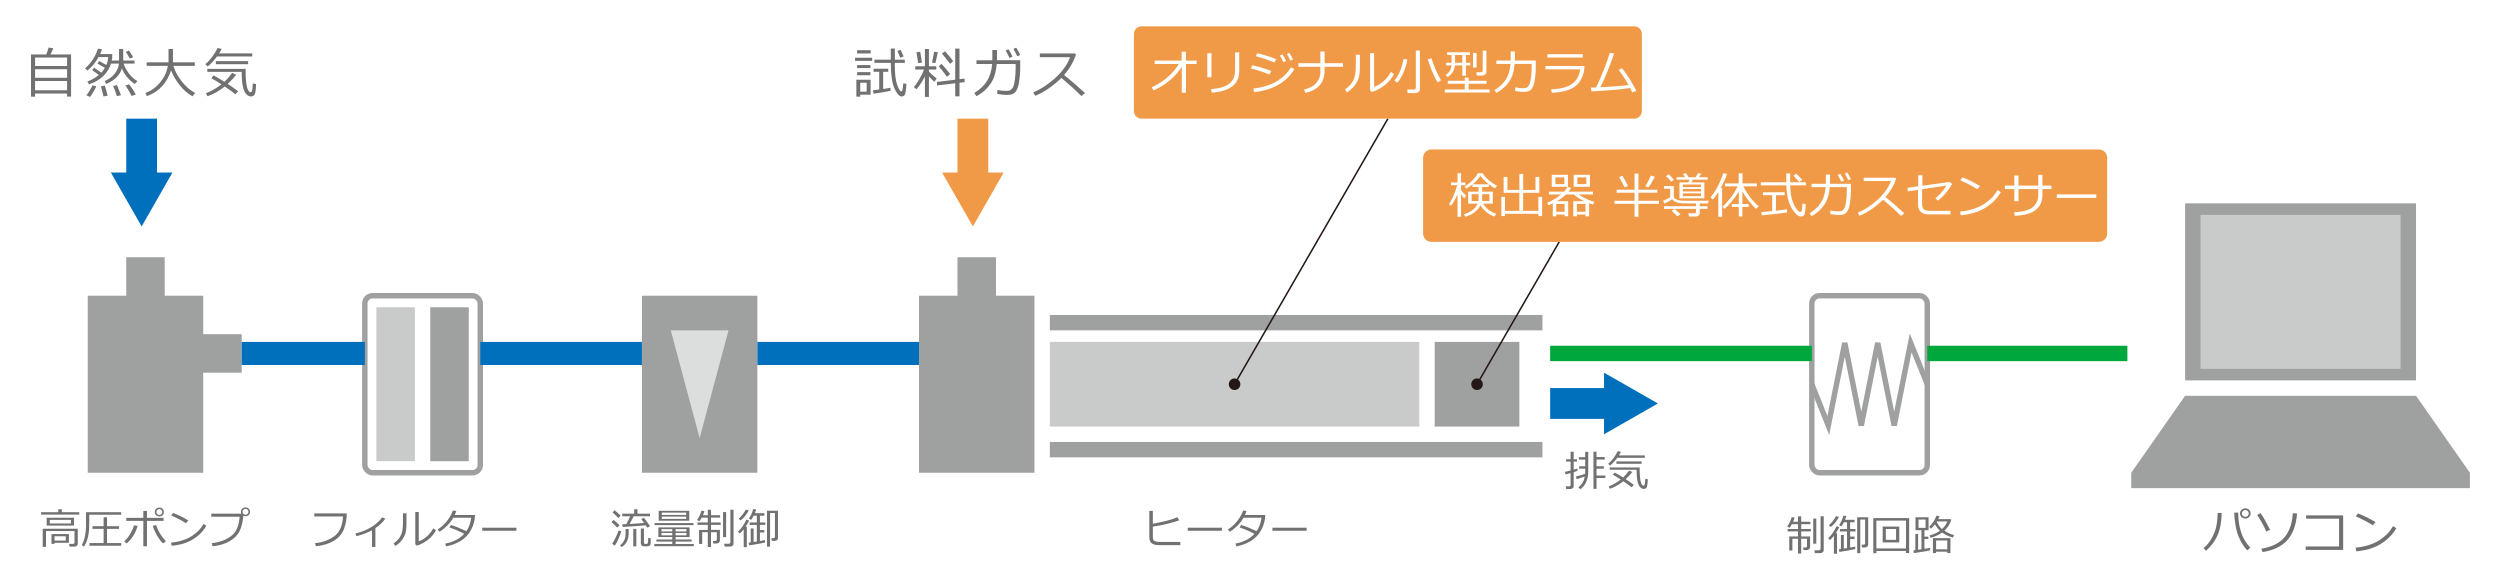 <?xml version="1.0" encoding="UTF-8"?>
<svg id="sgc" xmlns="http://www.w3.org/2000/svg" width="162.406mm" height="37.869mm" viewBox="0 0 460.364 107.345">
  <rect width="460.364" height="107.345" style="fill: #fff; stroke-width: 0px;"/>
  <rect x="69.31" y="56.583" width="7.086" height="28.346" style="fill: #c9caca; stroke-width: 0px;"/>
  <rect x="79.232" y="56.583" width="7.086" height="28.346" style="fill: #9fa0a0; stroke-width: 0px;"/>
  <rect x="118.206" y="54.456" width="21.26" height="32.598" style="fill: #9fa0a0; stroke-width: 0px;"/>
  <polygon points="128.835 80.676 123.521 60.834 134.152 60.834 128.835 80.676" style="fill: #dcdddd; stroke-width: 0px;"/>
  <rect x="193.326" y="57.997" width="90.71" height="2.835" style="fill: #9fa0a0; stroke-width: 0px;"/>
  <rect x="193.326" y="81.385" width="90.71" height="2.835" style="fill: #9fa0a0; stroke-width: 0px;"/>
  <rect x="193.326" y="62.959" width="68.031" height="15.591" style="fill: #c9caca; stroke-width: 0px;"/>
  <rect x="264.193" y="62.959" width="15.591" height="15.59" style="fill: #9fa0a0; stroke-width: 0px;"/>
  <polygon points="183.404 54.454 183.404 47.367 176.316 47.367 176.316 54.454 169.23 54.454 169.23 87.053 190.49 87.053 190.49 54.454 183.404 54.454" style="fill: #9fa0a0; stroke-width: 0px;"/>
  <polygon points="37.421 61.542 37.421 54.455 30.333 54.455 30.333 47.368 23.247 47.368 23.247 54.455 16.16 54.455 16.16 87.054 37.421 87.054 37.421 68.629 44.507 68.629 44.507 61.542 37.421 61.542" style="fill: #9fa0a0; stroke-width: 0px;"/>
  <rect x="67.183" y="54.456" width="21.26" height="32.598" rx="1.417" ry="1.417" style="fill: none; stroke: #9fa0a0;"/>
  <rect x="333.64" y="54.454" width="21.26" height="32.599" rx="1.417" ry="1.417" style="fill: none; stroke: #9fa0a0;"/>
  <polygon points="28.917 31.776 28.917 21.855 23.249 21.855 23.249 31.776 20.413 31.776 26.083 41.697 31.753 31.776 28.917 31.776" style="fill: #006fbc; stroke-width: 0px;"/>
  <polygon points="295.374 71.463 285.453 71.463 285.453 77.132 295.374 77.132 295.374 79.967 305.294 74.297 295.374 68.628 295.374 71.463" style="fill: #006fbc; stroke-width: 0px;"/>
  <polygon points="181.986 31.776 181.986 21.855 176.316 21.855 176.316 31.776 173.482 31.776 179.152 41.697 184.82 31.776 181.986 31.776" style="fill: #f09a48; stroke-width: 0px;"/>
  <g>
    <line x1="255.573" y1="21.855" x2="227.341" y2="70.755" style="fill: none; stroke: #231815; stroke-width: .284px;"/>
    <path d="M226.418,70.222c-.294.51-.12,1.162.39,1.456s1.162.12,1.456-.39.12-1.162-.39-1.456-1.162-.12-1.456.39Z" style="fill: #231815; stroke-width: 0px;"/>
  </g>
  <g>
    <line x1="287.126" y1="44.533" x2="271.988" y2="70.754" style="fill: none; stroke: #231815; stroke-width: .284px;"/>
    <path d="M271.065,70.221c-.294.51-.12,1.162.39,1.456s1.162.12,1.456-.39.12-1.162-.39-1.456-1.162-.12-1.456.39Z" style="fill: #231815; stroke-width: 0px;"/>
  </g>
  <rect x="44.507" y="62.959" width="22.676" height="4.253" style="fill: #006fbc; stroke-width: 0px;"/>
  <rect x="88.443" y="62.959" width="29.764" height="4.253" style="fill: #006fbc; stroke-width: 0px;"/>
  <rect x="139.466" y="62.959" width="29.764" height="4.253" style="fill: #006fbc; stroke-width: 0px;"/>
  <polyline points="333.64 70.754 336.673 78.359 339.706 63.147 342.74 78.359 345.773 63.147 348.806 78.359 351.839 63.147 354.9 70.754" style="fill: none; stroke: #9fa0a0;"/>
  <line x1="285.453" y1="65.086" x2="333.642" y2="65.086" style="fill: none; stroke: #00a73c; stroke-width: 2.835px;"/>
  <line x1="354.9" y1="65.086" x2="391.749" y2="65.086" style="fill: none; stroke: #00a73c; stroke-width: 2.835px;"/>
  <g>
    <rect x="402.38" y="37.446" width="42.52" height="32.599" style="fill: #9fa0a0; stroke-width: 0px;"/>
    <rect x="405.214" y="39.571" width="36.85" height="28.347" style="fill: #c9caca; stroke-width: 0px;"/>
    <polygon points="444.9 72.88 402.38 72.88 392.458 87.053 392.458 87.053 392.458 89.888 454.82 89.888 454.82 87.053 444.9 72.88" style="fill: #9fa0a0; stroke-width: 0px;"/>
  </g>
  <path d="M302.344,20.438c0,.78-.638,1.417-1.417,1.417h-90.708c-.78,0-1.417-.638-1.417-1.417V6.265c0-.78.638-1.417,1.417-1.417h90.708c.78,0,1.417.638,1.417,1.417v14.173Z" style="fill: #f09a48; stroke-width: 0px;"/>
  <path d="M388.024,43.012c0,.836-.684,1.521-1.521,1.521h-122.923c-.836,0-1.521-.684-1.521-1.521v-13.966c0-.836.684-1.521,1.521-1.521h122.923c.836,0,1.521.684,1.521,1.521v13.966Z" style="fill: #f09a48; stroke-width: 0px;"/>
  <g>
    <path d="M12.349,17.227h-5.889v.571h-.752v-7.773h2.803c.225-.543.371-.968.439-1.274l.864.142c-.127.329-.299.707-.518,1.133h3.794v7.764h-.742v-.562ZM12.349,12.154v-1.558h-5.889v1.558h5.889ZM6.46,14.327h5.889v-1.587h-5.889v1.587ZM6.46,16.622h5.889v-1.709h-5.889v1.709Z" style="fill: #727171; stroke-width: 0px;"/>
    <path d="M18.202,13.809l-1.23-.898.356-.439,1.338.898c.192-.205.407-.499.645-.884l-1.362-.791.298-.459,1.338.732c.186-.416.296-.904.332-1.465h-1.758c-.553,1.003-1.239,1.835-2.056,2.495l-.43-.396c1.129-1.028,1.919-2.242,2.368-3.643l.742.093c-.098.312-.215.615-.352.908h2.241c0,.339-.004.563-.012.674-.008.111-.035.283-.081.518h1.338v-2.139h.771v2.139h2.095v.562h-2.002c.117.479.405,1.043.864,1.692s1.011,1.159,1.655,1.53l-.488.542c-1.175-.833-1.959-1.797-2.354-2.891-.414,1.312-1.387,2.266-2.92,2.861l-.273-.513c.82-.367,1.449-.836,1.885-1.406.436-.569.685-1.175.747-1.816h-1.46c-.264.879-.741,1.65-1.433,2.314s-1.565,1.164-2.62,1.499l-.293-.527c.797-.283,1.5-.68,2.109-1.191ZM16.581,17.847l-.674-.298c.166-.195.367-.486.603-.874.236-.387.409-.708.52-.962l.703.186c-.094.234-.275.575-.542,1.021-.267.446-.47.756-.61.928ZM19.061,17.755l-.469-1.865.713-.137c.163.518.332,1.142.508,1.87l-.752.132ZM21.518,17.711c-.199-.713-.43-1.338-.693-1.875l.713-.171c.208.488.458,1.11.747,1.865l-.767.181ZM24.242,17.681c-.29-.596-.67-1.241-1.143-1.938l.684-.215c.475.603.884,1.226,1.226,1.87l-.767.283ZM23.915,10.787c-.287-.511-.534-.916-.742-1.216l.571-.264c.375.551.631.956.771,1.216l-.601.264Z" style="fill: #727171; stroke-width: 0px;"/>
    <path d="M35.94,17.12l-.503.615c-.908-.518-1.706-1.219-2.393-2.104-.687-.885-1.206-1.777-1.558-2.676-.316,1.074-.847,2.029-1.594,2.864s-1.693,1.462-2.839,1.882l-.283-.571c1.068-.384,1.987-1.052,2.759-2.004s1.226-1.952,1.362-3.001h-3.877v-.645h4.019v-2.456h.815v2.456h4.019v.645h-3.936c.267.918.771,1.861,1.514,2.83.742.968,1.574,1.69,2.495,2.165Z" style="fill: #727171; stroke-width: 0px;"/>
    <path d="M39.958,10.401c-.605.805-1.173,1.416-1.704,1.836l-.459-.405c.41-.328.826-.771,1.248-1.325.421-.556.761-1.114,1.018-1.678l.757.176c-.156.316-.309.591-.459.825h6.099v.571h-6.499ZM41.384,15.933c-.983.788-2.04,1.386-3.169,1.792l-.308-.532c1.035-.42,1.991-.975,2.866-1.665-.82-.533-1.439-.906-1.855-1.118l.4-.518c.576.287,1.247.674,2.012,1.162.543-.508,1.016-1.053,1.416-1.636l.742.337c-.404.554-.919,1.12-1.548,1.699.732.485,1.374.937,1.924,1.353l-.518.552c-.443-.367-1.097-.843-1.963-1.426ZM45.405,17.388c-.278-.247-.497-.694-.657-1.343-.16-.647-.239-1.587-.239-2.817h-6.333v-.542h7.065l-.01.83c0,.404.029.913.088,1.528s.163,1.093.312,1.431c.15.339.317.508.503.508.15,0,.249-.113.298-.339.049-.227.088-.652.117-1.277l.61.103c-.01.215-.026.485-.049.811-.023.326-.061.605-.115.84s-.155.399-.303.496c-.148.096-.312.144-.491.144-.254,0-.52-.123-.798-.371ZM39.743,11.817v-.557h5.947v.557h-5.947Z" style="fill: #727171; stroke-width: 0px;"/>
  </g>
  <g>
    <path d="M157.46,11.207v-.581h3.145v.581h-3.145ZM158.413,17.437v.366h-.718v-3.12h2.622v2.754h-1.904ZM157.831,9.84v-.591h2.505v.591h-2.505ZM157.841,12.54v-.557h2.437v.557h-2.437ZM157.841,13.858v-.571h2.437v.571h-2.437ZM159.594,15.235h-1.182v1.65h1.182v-1.65ZM160.859,17.247l-.112-.635c.306-.022.69-.063,1.152-.122v-3.267h-1.03v-.571h2.695v.571h-.933v3.169c.553-.081,1.006-.157,1.357-.229v.562c-.947.205-1.991.38-3.13.522ZM164.033,11.573h-3.013v-.591h3.013v-2.051h.752l.005,1.387v.664h1.831v.591h-1.841v.459c0,1.621.146,2.826.439,3.616.293.789.536,1.184.728,1.184.104,0,.177-.066.22-.2.042-.133.099-.564.171-1.294l.571.112c-.01.446-.049.887-.117,1.321s-.165.709-.291.822c-.125.114-.276.171-.452.171-.439,0-.882-.482-1.328-1.447-.446-.966-.675-2.547-.688-4.744ZM165.776,10.626c-.13-.348-.304-.763-.522-1.245l.591-.215c.133.283.317.692.552,1.226l-.62.234Z" style="fill: #727171; stroke-width: 0px;"/>
    <path d="M168.763,16.436l-.479-.405c.26-.276.592-.755.994-1.436.402-.68.696-1.279.881-1.797h-1.611v-.596h1.772v-3.179h.737v3.179h1.357v.596h-1.357v.356c.244.316.719.751,1.426,1.304l-.396.61c-.361-.299-.705-.63-1.03-.991v3.77h-.737v-3.77c-.495.957-1.014,1.743-1.558,2.358ZM169.081,11.622c-.068-.521-.174-1.187-.317-1.997l.693-.093.317,2.002-.693.088ZM172.259,11.602l-.62-.059.376-2.012.693.083-.449,1.987ZM172.547,15.733l-.02-.649,3.374-.405v-5.728h.786v5.63l.947-.112v.654l-.947.112v2.51h-.786v-2.412l-3.354.4ZM174.373,14.141c-.423-.599-.923-1.245-1.499-1.938l.518-.435c.498.544,1.025,1.166,1.582,1.865l-.601.508ZM174.964,11.759c-.394-.527-.897-1.157-1.509-1.89l.562-.43c.677.742,1.18,1.352,1.509,1.826l-.562.493Z" style="fill: #727171; stroke-width: 0px;"/>
    <path d="M183.596,9.21v1.88h4.277v.356c0,1.13-.017,1.897-.051,2.303s-.084.831-.149,1.276c-.065.446-.157.832-.276,1.157-.119.326-.255.577-.41.755-.155.177-.352.312-.591.405s-.572.139-.999.139c-.465,0-1.05-.063-1.753-.19l.02-.732c.586.121,1.128.181,1.626.181.225,0,.443-.035.657-.104.213-.07.399-.244.559-.522s.287-.756.381-1.431c.094-.676.142-1.437.142-2.283l-.005-.62h-3.491c-.101,1.488-.479,2.708-1.135,3.66s-1.516,1.71-2.581,2.272l-.41-.581c1.022-.621,1.801-1.356,2.336-2.204.536-.849.855-1.897.959-3.147h-2.886v-.688h2.92v-1.88h.859ZM186.453,10.43l-.557.249c-.231-.521-.469-.978-.713-1.372l.532-.239c.277.427.522.881.737,1.362ZM187.873,10.128l-.557.229c-.208-.491-.443-.94-.703-1.348l.513-.239c.257.397.506.85.747,1.357Z" style="fill: #727171; stroke-width: 0px;"/>
    <path d="M199.806,17.139l-.693.537c-.892-.918-2.111-2.027-3.657-3.33-1.618,1.557-3.228,2.653-4.829,3.291l-.371-.62c1.341-.547,2.677-1.413,4.006-2.6s2.262-2.483,2.795-3.89h-5.571v-.679h6.45l.2.181c-.456,1.381-1.187,2.641-2.192,3.779.996.778,2.284,1.889,3.862,3.33Z" style="fill: #727171; stroke-width: 0px;"/>
  </g>
  <g>
    <path d="M217.616,12.31c-.56.908-1.312,1.753-2.259,2.533-.946.781-1.925,1.378-2.936,1.791l-.334-.549c1.052-.489,2.023-1.114,2.914-1.875.891-.76,1.576-1.566,2.057-2.419h-4.43v-.637h4.97v-1.63h.791v1.63h1.96v.637h-1.96v5.291h-.773v-4.772Z" style="fill: #fff; stroke-width: 0px;"/>
    <path d="M223.087,14.231h-.765v-4.438h.765v4.438ZM228.198,13.15c0,.688-.163,1.313-.488,1.875s-.864,1.02-1.615,1.377c-.752.357-1.728.576-2.929.655l-.171-.637c1.547-.123,2.673-.464,3.379-1.024s1.059-1.365,1.059-2.417v-3.335h.765v3.507Z" style="fill: #fff; stroke-width: 0px;"/>
    <path d="M234.113,13.079l-.36.637c-.911-.396-2.052-.768-3.423-1.116l.272-.576c.99.188,2.161.539,3.511,1.055ZM238.35,12.71c-.68,1.195-1.662,2.162-2.946,2.9-1.285.738-2.765,1.188-4.441,1.349l-.18-.65c.996-.123,1.881-.316,2.654-.58s1.422-.575,1.947-.934.951-.7,1.279-1.022.681-.782,1.059-1.38l.628.316ZM235.032,10.9l-.369.624c-.729-.352-1.868-.746-3.415-1.182l.299-.536c.413.082.961.229,1.646.439s1.297.429,1.839.655ZM236.829,11.225l-.505.224c-.211-.478-.423-.888-.637-1.23l.479-.215c.252.39.473.797.664,1.222ZM238.108,10.957l-.505.207c-.199-.466-.409-.872-.628-1.217l.457-.215c.237.366.463.775.677,1.226Z" style="fill: #fff; stroke-width: 0px;"/>
    <path d="M243.922,13.035c0,2.153-1.17,3.511-3.511,4.074l-.294-.611c1.058-.258,1.826-.676,2.305-1.254.479-.579.719-1.214.719-1.905v-1.042h-4.052v-.659h4.052v-2.149h.782v2.149h3.384v.659h-3.384v.738Z" style="fill: #fff; stroke-width: 0px;"/>
    <path d="M250.421,12.073c0,.691-.031,1.255-.092,1.689-.062.436-.202.861-.42,1.279-.218.417-.493.799-.824,1.145s-.687.618-1.068.817l-.325-.558c.366-.226.705-.523,1.015-.892s.549-.806.716-1.31.25-1.276.25-2.316v-1.854h.747v2ZM256.675,13.637c-.375.8-.955,1.496-1.738,2.09-.784.593-1.558.995-2.322,1.206l-.321-.299v-6.842h.738v6.205c.483-.144,1.008-.441,1.576-.892.566-.451,1.073-1.069,1.518-1.854l.549.387Z" style="fill: #fff; stroke-width: 0px;"/>
    <path d="M257.321,15.224l-.549-.365c.451-.542.825-1.204,1.123-1.986.297-.782.479-1.458.547-2.026l.725.11c-.123.759-.351,1.531-.683,2.318-.333.786-.72,1.436-1.163,1.949ZM260.516,17.144h-1.305l-.07-.655h1.156c.281,0,.422-.11.422-.33v-6.847h.743v7.124c0,.217-.089.389-.266.516-.177.128-.403.191-.679.191ZM264.73,15.171c-.346-.539-.699-1.258-1.059-2.158s-.614-1.598-.76-2.096l.69-.18c.211.727.491,1.475.839,2.246s.659,1.371.932,1.802l-.642.387Z" style="fill: #fff; stroke-width: 0px;"/>
    <path d="M266.053,17.034v-.541h3.683v-1.077h-3.133v-.541h3.133v-.58h.703v.58h3.309v.541h-3.309v1.077h3.876v.541h-8.262ZM266.567,14.196l-.347-.382c.659-.439,1.011-1.031,1.055-1.775h-.984v-.492h1.002v-1.424h-.8v-.497h4.179v.497h-.734v1.424h.817v.492h-.817v1.903h-.655v-1.903h-1.362c-.1.946-.551,1.666-1.354,2.158ZM267.942,10.122v1.424h1.34v-1.424h-1.34ZM271.247,12.442v-2.689h.655v2.689h-.655ZM272.974,13.914h-1.028l-.092-.606h.809c.246,0,.369-.114.369-.343v-3.652h.677v3.911c0,.199-.079.364-.235.494-.157.131-.323.196-.499.196Z" style="fill: #fff; stroke-width: 0px;"/>
    <path d="M278.959,9.471v1.674h3.85v.338c0,1.02-.015,1.71-.044,2.072s-.074.745-.134,1.149-.144.752-.25,1.043c-.107.292-.23.518-.369.679-.14.161-.319.284-.539.369s-.521.127-.905.127c-.41,0-.932-.057-1.564-.171l.018-.668c.527.108,1.015.163,1.463.163.211,0,.412-.034.604-.101.191-.067.359-.246.503-.536s.255-.718.336-1.286c.081-.566.121-1.229.121-1.988l-.004-.562h-3.138c-.091,1.351-.432,2.449-1.024,3.296s-1.367,1.523-2.325,2.03l-.369-.501c.902-.545,1.6-1.191,2.092-1.94.492-.748.784-1.71.875-2.885h-2.597v-.628h2.628v-1.674h.773Z" style="fill: #fff; stroke-width: 0px;"/>
    <path d="M291.774,12.152c-.032.527-.079.936-.141,1.226s-.219.695-.472,1.215c-.254.52-.619.958-1.097,1.313-.478.356-1.072.633-1.784.831-.712.197-1.551.31-2.518.336l-.127-.637c1.667-.038,2.935-.355,3.804-.952.868-.596,1.38-1.5,1.536-2.713h-6.381v-.62h7.181ZM291.471,10.596h-6.526v-.615h6.526v.615Z" style="fill: #fff; stroke-width: 0px;"/>
    <path d="M300.194,16.208c-1.664.264-4.044.469-7.141.615l-.11-.694c.258-.003.577-.012.958-.026.401-.771.864-1.813,1.386-3.126.523-1.314.906-2.402,1.149-3.263l.791.145c-.331.993-.739,2.092-1.224,3.296-.485,1.204-.922,2.177-1.312,2.918,2.552-.141,4.286-.283,5.203-.426-.495-.896-1.099-1.821-1.811-2.773l.584-.325c.861,1.02,1.749,2.418,2.663,4.197l-.773.259c-.114-.275-.236-.541-.365-.795Z" style="fill: #fff; stroke-width: 0px;"/>
  </g>
  <g>
    <path d="M267.202,37.892l-.387-.321c.287-.39.583-.939.89-1.648.306-.709.513-1.314.622-1.815h-1.125v-.514h1.195v-1.705h.65v1.705h.782v.514h-.782v.927c.19.246.502.574.936.984l-.347.514c-.17-.173-.366-.413-.589-.721v4.104h-.65v-4.188c-.349.87-.747,1.591-1.195,2.162ZM272.269,35.295v-.857h-1.121v-.479c-.378.305-.757.562-1.138.773l-.321-.404c1.116-.659,1.939-1.477,2.47-2.452h.861c.211.41.594.847,1.149,1.31s1.057.798,1.505,1.006l-.369.497c-.384-.202-.766-.451-1.147-.747v.497h-1.222v.857h1.964v2.202h-1.789c.492.844,1.293,1.471,2.404,1.881l-.338.514c-.568-.223-1.078-.521-1.527-.896s-.79-.782-1.021-1.222c-.193.448-.542.874-1.044,1.276-.502.403-1.095.687-1.777.851l-.22-.457c.615-.176,1.141-.434,1.575-.775.436-.341.748-.732.938-1.171h-1.745v-2.202h1.912ZM272.269,35.761h-1.279v1.257h1.279v-1.257ZM271.179,33.933h2.975c-.653-.507-1.166-1.024-1.538-1.551-.393.577-.872,1.094-1.437,1.551ZM274.269,35.761h-1.332v1.257h1.332v-1.257Z" style="fill: #fff; stroke-width: 0px;"/>
    <path d="M276.466,39.791v-3.542h.672v2.58h2.646l.004-3.331h-2.896v-2.922h.694v2.399h2.202l.004-2.949h.694v2.949h2.268v-2.399h.708v2.922h-2.979l-.004,3.331h2.799v-2.58h.699v3.542h-.699v-.422h-6.139v.422h-.672Z" style="fill: #fff; stroke-width: 0px;"/>
    <path d="M288.111,39.505h-1.542v.33h-.633v-2.391c-.27.132-.527.25-.773.356l-.264-.461c.896-.352,1.752-.86,2.566-1.525h-2.246v-.523h2.799c.264-.287.472-.577.624-.87l.668.176c-.123.229-.278.46-.466.694h4.5v.523h-2.637c.428.316.916.596,1.466.839.549.243,1.039.41,1.47.501l-.33.514c-.217-.064-.442-.141-.677-.229v2.395h-.681v-.33h-1.578v.33h-.664v-2.782h2.039c-.873-.425-1.519-.838-1.938-1.239h-1.446c-.454.448-1.017.861-1.688,1.239h2.096v2.773h-.668v-.321ZM285.751,34.394v-2.206h2.984v2.206h-2.984ZM288.072,32.667h-1.661v1.239h1.661v-1.239ZM286.569,39h1.542v-1.441h-1.542v1.441ZM289.79,34.394v-2.206h2.993v2.206h-2.993ZM290.379,39h1.578v-1.441h-1.578v1.441ZM292.115,32.667h-1.661v1.239h1.661v-1.239Z" style="fill: #fff; stroke-width: 0px;"/>
    <path d="M297.3,37.532v-.558h3.7v-1.477h-3.313v-.554h3.313v-2.993h.708v2.993h3.48v.554h-3.48v1.477h3.784v.558h-3.784v2.391h-.708v-2.391h-3.7ZM299.155,34.504c-.202-.448-.539-1.069-1.011-1.863l.606-.294c.337.524.686,1.162,1.046,1.912l-.642.246ZM303.554,34.513l-.571-.229c.381-.589.721-1.247,1.02-1.973l.725.246c-.422.841-.813,1.493-1.173,1.956Z" style="fill: #fff; stroke-width: 0px;"/>
    <path d="M306.428,38.464v-.497h5.884v-.501l-1.072-.004c-.604,0-1.1-.008-1.49-.024s-.75-.084-1.081-.205-.592-.305-.782-.554c-.39.311-.863.574-1.419.791l-.215-.532c.176-.05.405-.141.688-.274.282-.133.488-.247.617-.341v-1.569h-1.129v-.497h1.793v1.863c0,.179.073.331.22.455s.342.217.586.276c.245.061.528.097.851.11.322.013.832.02,1.529.02,1.236,0,2.316-.009,3.239-.026l-.141.505-1.503.004v.501h1.424v.497h-1.424v.751c0,.196-.073.355-.217.477-.146.122-.323.183-.534.183h-1.239l-.11-.584h1.063c.231,0,.347-.098.347-.294v-.532h-5.884ZM307.724,33.458c-.19-.275-.505-.624-.945-1.046l.501-.321c.264.234.589.577.976,1.028l-.532.338ZM308.871,39.822c-.029-.032-.372-.366-1.028-1.002l.541-.33c.229.19.59.514,1.085.971l-.598.36ZM309.267,36.517v-2.931h1.644l.198-.501h-2.373v-.453h1.551l-.387-.606.598-.127.444.734h1.323l.409-.751.615.11-.426.642h1.6v.453h-2.711c-.035.067-.127.234-.277.501h2.373v2.931h-4.579ZM313.23,34.46v-.479h-3.34v.479h3.34ZM309.891,35.26h3.34v-.461h-3.34v.461ZM309.891,36.121h3.34v-.523h-3.34v.523Z" style="fill: #fff; stroke-width: 0px;"/>
    <path d="M318.016,32.017c-.185.653-.57,1.519-1.156,2.597h.259v5.309h-.699v-4.54c-.316.51-.645.958-.984,1.345l-.448-.36c.53-.653,1.019-1.433,1.465-2.338s.736-1.616.868-2.131l.694.119ZM323.852,37.976l-.448.497c-.454-.39-.918-.891-1.393-1.505-.475-.613-.861-1.188-1.16-1.725v2.338h1.173v.523h-1.173v1.753h-.659v-1.753h-1.279v-.523h1.279v-2.329c-.879,1.459-1.758,2.53-2.637,3.212l-.374-.404c.396-.334.877-.856,1.446-1.567.568-.71,1.012-1.438,1.332-2.182h-2.312v-.541h2.527v-1.863h.703v1.863h2.646v.541h-2.509c.123.293.456.836,1,1.628.543.793,1.156,1.472,1.839,2.037Z" style="fill: #fff; stroke-width: 0px;"/>
    <path d="M324.248,34.131v-.562h4.689l.009-1.644h.708v1.644h2.892v.562h-2.887c.015.797.096,1.536.244,2.217.148.681.396,1.301.745,1.858.349.559.631.837.848.837.188,0,.296-.154.325-.461l.062-.541c.018-.193.031-.381.04-.562l.571.101c0,.615-.04,1.153-.119,1.613s-.305.69-.677.69c-.223,0-.42-.057-.593-.169-.173-.113-.402-.336-.688-.67-.286-.334-.542-.75-.77-1.246-.227-.497-.397-1.076-.512-1.738s-.179-1.305-.193-1.929h-4.693ZM324.45,39.655l-.11-.598c.475-.032,1.141-.092,2-.18v-2.931h-1.709v-.541h4.003v.541h-1.595v2.856c1.005-.111,1.68-.198,2.026-.259l.022.571c-.261.059-.942.15-2.043.275-1.102.124-1.966.213-2.593.266ZM331.34,33.533c-.079-.108-.442-.51-1.09-1.204l.541-.347c.252.249.623.631,1.112,1.147l-.562.404Z" style="fill: #fff; stroke-width: 0px;"/>
    <path d="M336.992,32.149v1.692h3.85v.321c0,1.017-.016,1.707-.046,2.072-.031.364-.076.748-.134,1.149s-.142.749-.249,1.042-.23.52-.369.679c-.139.16-.316.281-.531.365-.216.083-.515.125-.899.125-.419,0-.945-.057-1.578-.171l.018-.659c.527.108,1.015.163,1.463.163.202,0,.399-.031.591-.095.191-.062.359-.22.503-.47.144-.251.258-.68.343-1.288.085-.607.127-1.292.127-2.054l-.004-.558h-3.142c-.091,1.339-.432,2.437-1.022,3.294-.59.856-1.364,1.539-2.322,2.045l-.369-.523c.92-.56,1.621-1.221,2.103-1.984.482-.763.77-1.707.864-2.832h-2.597v-.62h2.628v-1.692h.773ZM339.562,33.247l-.501.224c-.208-.469-.422-.88-.642-1.235l.479-.215c.249.384.47.792.664,1.226ZM340.841,32.975l-.501.207c-.188-.442-.398-.847-.633-1.213l.461-.215c.231.357.456.765.672,1.222Z" style="fill: #fff; stroke-width: 0px;"/>
    <path d="M350.681,39.285l-.624.483c-.803-.826-1.9-1.825-3.292-2.997-1.456,1.4-2.905,2.388-4.346,2.962l-.334-.558c1.207-.492,2.409-1.272,3.606-2.34,1.196-1.067,2.035-2.234,2.516-3.5h-5.014v-.611h5.805l.18.163c-.41,1.242-1.068,2.376-1.973,3.401.896.7,2.055,1.699,3.476,2.997Z" style="fill: #fff; stroke-width: 0px;"/>
    <path d="M359.465,33.885c-.703,1.245-1.573,2.268-2.61,3.067l-.479-.439c.817-.656,1.499-1.436,2.043-2.338l-4.474.668v2.76c0,.413.104.722.31.925.207.204.596.305,1.167.305h3.744v.65h-3.933c-1.356,0-2.035-.609-2.035-1.828v-2.703l-1.872.281-.079-.646,1.986-.281v-2.043h.765v1.938l5.014-.703.453.387Z" style="fill: #fff; stroke-width: 0px;"/>
    <path d="M368.443,35.379c-.492.858-1.131,1.601-1.916,2.226s-1.602,1.091-2.45,1.397c-.849.306-1.847.521-2.995.644l-.154-.677c.955-.097,1.811-.271,2.566-.525.756-.253,1.396-.559,1.922-.918s.969-.715,1.33-1.068c.36-.353.725-.838,1.094-1.457l.602.378ZM364.611,34.262l-.497.576c-1.046-.645-2.089-1.188-3.129-1.63l.378-.549c1.096.41,2.178.945,3.248,1.604Z" style="fill: #fff; stroke-width: 0px;"/>
    <path d="M371.695,37.044h-.765v-2.224h-1.74v-.637h1.74v-1.854h.765v1.854h3.643v-1.982h.765v1.982h1.657v.637h-1.657v1.063c0,2.455-1.695,3.738-5.084,3.85l-.145-.655c1.641-.059,2.795-.372,3.463-.938.668-.567,1.002-1.313,1.002-2.239v-1.081h-3.643v2.224Z" style="fill: #fff; stroke-width: 0px;"/>
    <path d="M386.017,36.447h-7.269v-.65h7.269v.65Z" style="fill: #fff; stroke-width: 0px;"/>
  </g>
  <g>
    <path d="M7.56,94.765v-.445h3.176v-.541h.644v.541h3.215v.445h-7.035ZM13.688,100.653h-.883l-.08-.502h.693c.201,0,.301-.085.301-.255v-2.099h-5.249v2.902h-.605v-3.34h6.459v2.761c0,.163-.059.292-.177.389-.118.096-.271.145-.459.145ZM8.596,96.787v-1.451h5.035v1.451h-5.035ZM13.067,95.729h-3.9v.667h3.9v-.667ZM10.036,99.96v.19h-.556v-1.798h3.207v1.607h-2.651ZM12.119,98.753h-2.083v.792h2.083v-.792Z" style="fill: #727171; stroke-width: 0px;"/>
    <path d="M16.437,94.784v1.752c0,1.772-.321,3.142-.963,4.11l-.419-.278c.251-.424.445-.946.581-1.565.136-.619.204-1.259.204-1.919v-2.567h6.479v.468h-5.881ZM16.472,100.497v-.495h2.609v-2.616h-2.053v-.484h2.053v-1.649h.628v1.649h2.22v.484h-2.22v2.616h2.616v.495h-5.854Z" style="fill: #727171; stroke-width: 0px;"/>
    <path d="M25.346,96.848c-.394,1.325-1.065,2.399-2.015,3.222l-.461-.366c.495-.467.896-.981,1.202-1.541.306-.56.506-1.038.6-1.434l.674.118ZM27.06,100.592h-.67v-4.681h-3.142v-.544h3.142v-1.28h.67v1.28h3.066v.544h-3.066v4.681ZM30.549,99.667l-.518.411c-.411-.386-.794-.897-1.15-1.535s-.608-1.21-.758-1.718l.621-.133c.35,1.082.952,2.073,1.805,2.975ZM28.496,94.289v-.011c0-.229.084-.42.253-.575.169-.155.365-.232.589-.232.249,0,.452.081.611.242.158.161.238.348.238.562,0,.244-.085.442-.255.596-.17.154-.363.23-.579.23-.249,0-.454-.082-.615-.246-.161-.164-.242-.353-.242-.566ZM29.894,94.289v-.015c0-.145-.056-.271-.167-.377s-.241-.16-.388-.16c-.143,0-.269.054-.379.162-.111.108-.166.235-.166.383s.055.275.164.385.236.164.381.164c.149,0,.28-.053.39-.158.11-.105.166-.233.166-.383Z" style="fill: #727171; stroke-width: 0px;"/>
    <path d="M38.002,96.81c-.426.744-.98,1.387-1.661,1.929-.68.542-1.388.946-2.123,1.211-.735.266-1.6.451-2.596.558l-.133-.586c.828-.084,1.569-.236,2.224-.455.655-.22,1.21-.485,1.667-.796.456-.311.84-.619,1.152-.925.312-.306.628-.727.949-1.263l.521.328ZM34.681,95.843l-.431.499c-.906-.559-1.81-1.03-2.711-1.413l.327-.476c.95.355,1.888.819,2.815,1.39Z" style="fill: #727171; stroke-width: 0px;"/>
    <path d="M44.808,94.967c-.094,1.155-.324,2.101-.691,2.837-.367.736-.975,1.353-1.823,1.851-.848.498-1.895.81-3.142.937l-.156-.575c1.328-.127,2.487-.541,3.479-1.242.991-.701,1.542-1.907,1.651-3.618h-5.218v-.564h5.534c-.051-.104-.078-.222-.08-.354,0-.224.082-.413.246-.567s.368-.235.611-.24c.229,0,.423.078.584.232s.245.351.25.586c0,.226-.081.417-.244.571-.163.155-.359.235-.59.24-.152,0-.29-.032-.412-.095ZM45.205,94.792c.147,0,.276-.052.386-.156.111-.104.166-.231.166-.381,0-.152-.054-.283-.162-.392-.108-.109-.238-.164-.39-.164-.147,0-.276.054-.385.162-.109.108-.164.235-.164.383s.054.275.162.385c.108.109.237.164.387.164Z" style="fill: #727171; stroke-width: 0px;"/>
  </g>
  <g>
    <path d="M63.858,94.54c0,.922-.157,1.837-.472,2.746s-.921,1.653-1.82,2.232c-.899.579-2.033.937-3.401,1.074l-.156-.575c1.348-.127,2.519-.542,3.511-1.244s1.544-1.927,1.653-3.673h-5.297v-.56h5.983Z" style="fill: #727171; stroke-width: 0px;"/>
    <path d="M69.129,100.725h-.621v-3.077c-.919.485-1.876.846-2.872,1.082l-.194-.491c1.191-.29,2.205-.703,3.043-1.242.838-.538,1.464-1.112,1.877-1.721l.602.225c-.294.424-.604.773-.928,1.047-.323.274-.626.505-.908.693v3.485Z" style="fill: #727171; stroke-width: 0px;"/>
    <path d="M74.85,96.266c0,.599-.026,1.087-.08,1.464-.054.377-.175.747-.364,1.108-.189.362-.427.693-.714.992-.287.3-.595.536-.925.708l-.282-.483c.317-.196.61-.454.879-.773.27-.32.476-.698.621-1.135.145-.437.217-1.106.217-2.007v-1.607h.647v1.733ZM80.269,97.621c-.325.693-.827,1.297-1.506,1.811s-1.35.863-2.013,1.045l-.278-.259v-5.93h.64v5.378c.419-.125.874-.382,1.365-.773.491-.391.93-.927,1.316-1.607l.476.335Z" style="fill: #727171; stroke-width: 0px;"/>
    <path d="M84.028,94.095c-.081.259-.178.506-.29.743h3.736c-.021.371-.044.637-.072.8-.084.475-.208.918-.372,1.331-.164.413-.379.809-.647,1.19-.268.381-.605.735-1.013,1.062-.407.328-.88.609-1.418.844s-1.136.421-1.794.558l-.183-.522c1.496-.284,2.666-.883,3.511-1.797-.759-.414-1.674-.808-2.746-1.181l.297-.454c.777.239,1.724.621,2.841,1.146.48-.683.775-1.507.887-2.472h-3.298c-.32.554-.709,1.056-1.167,1.508-.458.452-.915.807-1.369,1.066l-.335-.415c.686-.437,1.274-.979,1.765-1.625.492-.646.833-1.269,1.027-1.868l.64.084Z" style="fill: #727171; stroke-width: 0px;"/>
    <path d="M95.093,97.736h-6.3v-.563h6.3v.563Z" style="fill: #727171; stroke-width: 0px;"/>
  </g>
  <g>
    <path d="M113.669,97.161c-.414-.427-.772-.767-1.074-1.021l.389-.404c.315.239.684.565,1.108.979l-.423.446ZM113.223,100.478l-.495-.35c.203-.282.423-.672.659-1.169.236-.498.413-.928.529-1.291l.499.175c-.117.398-.292.858-.524,1.378-.232.521-.455.939-.668,1.257ZM113.874,95.393c-.287-.305-.645-.647-1.074-1.028l.381-.403c.546.459.915.791,1.108.994l-.415.438ZM114.48,100.748l-.293-.328c.231-.167.427-.375.588-.621s.271-.489.332-.728c.06-.239.089-.521.089-.845v-.815h.571v.693c0,.643-.107,1.172-.32,1.588-.213.416-.536.768-.968,1.055ZM115.326,96.51c.3-.533.538-1.015.716-1.443h-1.458v-.476h2.19v-.812h.609v.812h2.323v.476h-3.013c-.269.548-.521,1.019-.754,1.413,1.14-.058,2.032-.115,2.677-.171-.203-.297-.383-.546-.541-.746l.502-.209c.335.401.713.924,1.135,1.569l-.541.229c-.079-.127-.169-.267-.271-.419-.724.086-2.131.187-4.224.301l-.095-.491c.119-.002.367-.013.743-.03ZM116.613,100.604v-3.214h.564v3.214h-.564ZM118.011,97.324h.567v2.571c0,.186.103.278.309.278.137,0,.23-.01.278-.03.048-.021.086-.056.114-.106.028-.051.05-.155.065-.312s.023-.386.023-.686l.453.076v.925c0,.137-.031.25-.093.339-.062.089-.149.15-.261.185-.112.034-.283.051-.514.051-.201,0-.367-.009-.499-.026-.132-.018-.239-.073-.32-.166-.082-.093-.122-.22-.122-.383v-2.715Z" style="fill: #727171; stroke-width: 0px;"/>
    <path d="M123.796,100.181v-.453h-2.917v-.381h2.917v-.453h-2.56v-1.775h5.751v1.775h-2.578v.453h2.944v.381h-2.944v.453h3.352v.4h-7.274v-.4h3.31ZM120.528,96.696v-.373h7.183v.373h-7.183ZM121.297,95.885v-1.821h5.625v1.821h-5.625ZM121.808,97.858h1.988v-.423h-1.988v.423ZM123.796,98.143h-1.988v.438h1.988v-.438ZM121.865,94.819h4.494v-.423h-4.494v.423ZM126.359,95.131h-4.494v.419h4.494v-.419ZM124.409,97.858h1.996v-.423h-1.996v.423ZM126.405,98.143h-1.996v.438h1.996v-.438Z" style="fill: #727171; stroke-width: 0px;"/>
    <path d="M131.912,100.086h-.563l-.065-.468h.412c.091,0,.165-.025.221-.076s.084-.108.084-.171v-1.368h-1.074v2.727h-.59v-2.727h-1.032v2.164h-.575v-2.586h1.607v-.93h-1.9v-.438h1.9v-.891h-1.124c-.157.292-.297.509-.419.651l-.446-.206c.351-.478.626-1.056.827-1.737l.541.087c-.059.229-.151.481-.278.758h.899v-1.002h.59v1.002h1.68v.445h-1.68v.891h1.782v.438h-1.782v.93h1.638v1.942c0,.17-.065.306-.194.409s-.282.154-.457.154ZM133.146,98.909v-4.616h.564v4.616h-.564ZM134.434,100.649h-.994l-.087-.521h.834c.086,0,.16-.027.221-.082s.091-.124.091-.208v-5.979h.579v6.242c0,.165-.063.298-.19.398-.127.101-.278.15-.453.15Z" style="fill: #727171; stroke-width: 0px;"/>
    <path d="M136.951,100.756v-3.298c-.249.317-.487.578-.716.781l-.339-.316c.652-.632,1.167-1.38,1.542-2.244l.506.175c-.165.358-.379.731-.644,1.12h.225v3.782h-.575ZM136.387,95.828l-.366-.293c.569-.538,1.009-1.106,1.322-1.703l.541.16c-.429.79-.928,1.401-1.497,1.836ZM137.964,100.428l-.106-.503.384-.045v-2.571h.533v2.499l.594-.092v-3.058h-1.318v-.446h1.318v-1.249h-.583c-.173.333-.33.586-.472.762l-.408-.221c.368-.551.631-1.14.789-1.768l.548.08c-.053.216-.133.447-.24.693h1.752v.453h-.819v1.249h.994v.446h-.994v.952h.819v.446h-.819v1.569c.45-.076.762-.134.937-.175v.454c-.183.051-.616.138-1.3.261-.685.123-1.221.211-1.609.265ZM142.656,99.602h-.526l-.087-.51h.358c.198,0,.297-.083.297-.248v-4.376h-.891v6.2h-.567v-6.619h2.022v4.993c0,.172-.054.309-.162.409-.108.101-.256.15-.443.15Z" style="fill: #727171; stroke-width: 0px;"/>
  </g>
  <g>
    <path d="M217.351,100.383h-3.915c-.29,0-.544-.026-.764-.078-.22-.052-.405-.131-.556-.236-.151-.105-.268-.243-.35-.411-.083-.169-.124-.445-.124-.829v-4.757h.647v2.373c2.146-.398,3.656-.802,4.532-1.211l.32.579c-.398.173-1.118.385-2.159.636s-1.938.427-2.693.525v1.802c0,.277.03.482.09.617.06.135.192.234.398.299.206.064.482.097.83.097h3.744v.594Z" style="fill: #727171; stroke-width: 0px;"/>
    <path d="M225.014,97.736h-6.3v-.563h6.3v.563Z" style="fill: #727171; stroke-width: 0px;"/>
    <path d="M229.55,94.095c-.081.259-.178.506-.29.743h3.736c-.021.371-.044.637-.072.8-.084.475-.208.918-.372,1.331-.164.413-.379.809-.647,1.19-.268.381-.605.735-1.013,1.062-.407.328-.88.609-1.418.844s-1.136.421-1.794.558l-.183-.522c1.496-.284,2.666-.883,3.511-1.797-.759-.414-1.674-.808-2.746-1.181l.297-.454c.777.239,1.724.621,2.841,1.146.48-.683.775-1.507.887-2.472h-3.298c-.32.554-.709,1.056-1.167,1.508-.458.452-.915.807-1.369,1.066l-.335-.415c.686-.437,1.274-.979,1.765-1.625.492-.646.833-1.269,1.027-1.868l.64.084Z" style="fill: #727171; stroke-width: 0px;"/>
    <path d="M240.614,97.736h-6.3v-.563h6.3v.563Z" style="fill: #727171; stroke-width: 0px;"/>
  </g>
  <g>
    <path d="M289.147,90.057h-.75l-.068-.499h.579c.208,0,.312-.083.312-.248v-2.19c-.351.099-.662.182-.933.248l-.103-.484c.224-.03.569-.109,1.036-.236v-1.642h-.831v-.438h.831v-1.379h.563v1.379h.613v.438h-.613v1.478c.3-.091.514-.162.644-.213l.073.403c-.14.074-.378.165-.716.274v2.582c0,.163-.062.291-.187.385-.125.094-.274.141-.449.141ZM290.331,88.237l-.125-.495c.548-.124,1.111-.286,1.687-.483.01-.163.016-.323.016-.48v-.476h-1.124v-.438h1.124v-1.234h-1.162v-.446h1.162v-.975h.563v3.569c0,.706-.118,1.344-.353,1.916s-.61,1.036-1.125,1.394l-.351-.358c.282-.211.524-.464.728-.76s.355-.707.457-1.232c-.391.152-.89.318-1.497.499ZM293.992,87.567h1.63v.46h-1.63v2h-.563v-6.852h.563v.994h1.512v.453h-1.512v1.242h1.352v.438h-1.352v1.265Z" style="fill: #727171; stroke-width: 0px;"/>
    <path d="M297.819,84.299c-.472.627-.916,1.104-1.329,1.432l-.358-.316c.32-.257.645-.601.973-1.034.329-.433.594-.869.794-1.308l.59.137c-.122.247-.241.461-.358.644h4.757v.445h-5.069ZM298.931,88.614c-.767.614-1.59,1.08-2.472,1.397l-.24-.415c.807-.328,1.553-.76,2.235-1.299-.64-.417-1.122-.707-1.447-.872l.312-.404c.449.224.973.526,1.569.907.424-.396.792-.822,1.104-1.276l.579.263c-.315.432-.717.874-1.207,1.325.571.378,1.071.73,1.5,1.055l-.404.43c-.345-.287-.855-.658-1.531-1.112ZM302.068,89.749c-.217-.193-.388-.542-.512-1.047-.125-.505-.187-1.238-.187-2.198h-4.939v-.422h5.511l-.007.647c0,.314.023.712.068,1.192.046.48.127.852.244,1.116.117.264.248.396.393.396.117,0,.194-.088.232-.265.038-.177.068-.509.091-.996l.476.08c-.008.167-.021.378-.038.632-.018.254-.048.473-.09.655-.042.183-.121.312-.236.387-.116.075-.243.112-.383.112-.198,0-.406-.097-.623-.29ZM297.652,85.403v-.434h4.639v.434h-4.639Z" style="fill: #727171; stroke-width: 0px;"/>
  </g>
  <g>
    <path d="M332.666,101.292h-.563l-.065-.468h.412c.091,0,.165-.025.221-.076s.084-.108.084-.171v-1.368h-1.074v2.727h-.59v-2.727h-1.032v2.164h-.575v-2.586h1.607v-.93h-1.9v-.438h1.9v-.891h-1.124c-.157.292-.297.509-.419.651l-.446-.206c.351-.478.626-1.056.827-1.737l.541.087c-.059.229-.151.481-.278.758h.899v-1.002h.59v1.002h1.68v.445h-1.68v.891h1.782v.438h-1.782v.93h1.638v1.942c0,.17-.065.306-.194.409s-.282.154-.457.154ZM333.9,100.115v-4.616h.564v4.616h-.564ZM335.187,101.856h-.994l-.087-.521h.834c.086,0,.16-.027.221-.082s.091-.124.091-.208v-5.979h.579v6.242c0,.165-.063.298-.19.398-.127.101-.278.15-.453.15Z" style="fill: #727171; stroke-width: 0px;"/>
    <path d="M337.705,101.963v-3.298c-.249.317-.487.578-.716.781l-.339-.316c.652-.632,1.167-1.38,1.542-2.244l.506.175c-.165.358-.379.731-.644,1.12h.225v3.782h-.575ZM337.141,97.034l-.366-.293c.569-.538,1.009-1.106,1.322-1.703l.541.16c-.429.79-.928,1.401-1.497,1.836ZM338.718,101.635l-.106-.503.384-.045v-2.571h.533v2.499l.594-.092v-3.058h-1.318v-.446h1.318v-1.249h-.583c-.173.333-.33.586-.472.762l-.408-.221c.368-.551.631-1.14.789-1.768l.548.08c-.053.216-.133.447-.24.693h1.752v.453h-.819v1.249h.994v.446h-.994v.952h.819v.446h-.819v1.569c.45-.076.762-.134.937-.175v.454c-.183.051-.616.138-1.3.261-.685.123-1.221.211-1.609.265ZM343.41,100.808h-.526l-.087-.51h.358c.198,0,.297-.083.297-.248v-4.376h-.891v6.2h-.567v-6.619h2.022v4.993c0,.172-.054.309-.162.409-.108.101-.256.15-.443.15Z" style="fill: #727171; stroke-width: 0px;"/>
    <path d="M350.982,101.456h-5.458v.416h-.563v-6.467h6.604v6.437h-.583v-.385ZM345.524,100.995h5.458v-5.13h-5.458v5.13ZM346.685,99.883v-2.921h3.055v2.921h-3.055ZM349.154,97.407h-1.885v2.003h1.885v-2.003Z" style="fill: #727171; stroke-width: 0px;"/>
    <path d="M352.448,101.844l-.103-.51c.083-.008.203-.021.358-.038v-2.979h.51v2.914l.613-.087v-3.508h-1.093v-2.38h2.403v2.38h-.762v1.192h.724v.431h-.724v1.801c.437-.068.79-.128,1.059-.179v.438c-.249.073-.514.136-.796.187s-1.012.164-2.19.339ZM354.588,95.671h-1.303v1.535h1.303v-1.535ZM358.054,97.731c.508.345,1.105.616,1.794.811l-.24.454c-.769-.213-1.427-.522-1.973-.926-.592.427-1.296.745-2.114.956l-.225-.404c.794-.236,1.438-.533,1.931-.891-.355-.335-.658-.73-.906-1.185-.267.361-.513.631-.739.812l-.324-.335c.619-.62,1.062-1.309,1.329-2.068l.579.11c-.076.198-.155.376-.236.533h2.251l.133.103c-.201.762-.621,1.438-1.261,2.03ZM358.583,101.589h-2.061v.255h-.583v-2.753h3.222v2.753h-.579v-.255ZM356.523,101.151h2.061v-1.622h-2.061v1.622ZM357.601,97.427c.464-.427.794-.893.99-1.398h-1.916l-.045.069c.249.525.572.969.971,1.329Z" style="fill: #727171; stroke-width: 0px;"/>
  </g>
  <g>
    <path d="M409.119,94.448c-.044,1.726-.312,3.128-.804,4.208s-1.191,2.001-2.096,2.766l-.439-.475c.337-.302.633-.611.888-.927s.478-.657.668-1.021c.19-.365.362-.741.517-1.127.153-.387.273-.865.36-1.435.086-.569.14-1.232.16-1.988h.747ZM414.393,100.846l-.567.497c-.472-.483-.905-1.112-1.301-1.885s-.677-1.646-.844-2.619-.25-1.787-.25-2.443h.729v.07c0,1.26.176,2.438.527,3.535.352,1.098.92,2.046,1.705,2.846ZM412.485,94.54c0-.264.097-.485.292-.664s.421-.268.679-.268c.287,0,.522.093.706.279.183.187.274.402.274.648,0,.281-.098.511-.294.69s-.419.268-.668.268c-.287,0-.524-.095-.709-.283-.187-.189-.279-.413-.279-.67ZM413.456,95.178c.173,0,.323-.061.451-.183.127-.121.191-.267.191-.437,0-.176-.063-.327-.189-.453s-.277-.189-.453-.189c-.164,0-.31.062-.437.187-.128.125-.191.271-.191.441s.063.318.189.444.272.189.439.189Z" style="fill: #727171; stroke-width: 0px;"/>
    <path d="M418.04,97.564l-.721.312c-.375-.891-.93-1.91-1.666-3.059l.628-.325c.524.768,1.11,1.792,1.758,3.072ZM422.997,94.558c-.167,2.095-.76,3.722-1.777,4.88-1.019,1.159-2.544,1.9-4.577,2.226l-.233-.62c1.954-.322,3.384-1.033,4.289-2.133s1.408-2.57,1.507-4.41l.791.057Z" style="fill: #727171; stroke-width: 0px;"/>
    <path d="M431.483,101.26h-6.904v-.628h6.148v-5.12h-6.064v-.606h6.82v6.354Z" style="fill: #727171; stroke-width: 0px;"/>
    <path d="M441.274,97.265c-.492.858-1.131,1.601-1.916,2.226s-1.602,1.091-2.45,1.397c-.849.306-1.847.521-2.995.644l-.154-.677c.955-.097,1.811-.271,2.566-.525.756-.253,1.396-.559,1.922-.918s.969-.715,1.33-1.068c.36-.353.725-.838,1.094-1.457l.602.378ZM437.442,96.149l-.497.576c-1.046-.645-2.089-1.188-3.129-1.63l.378-.549c1.096.41,2.178.945,3.248,1.604Z" style="fill: #727171; stroke-width: 0px;"/>
  </g>
</svg>